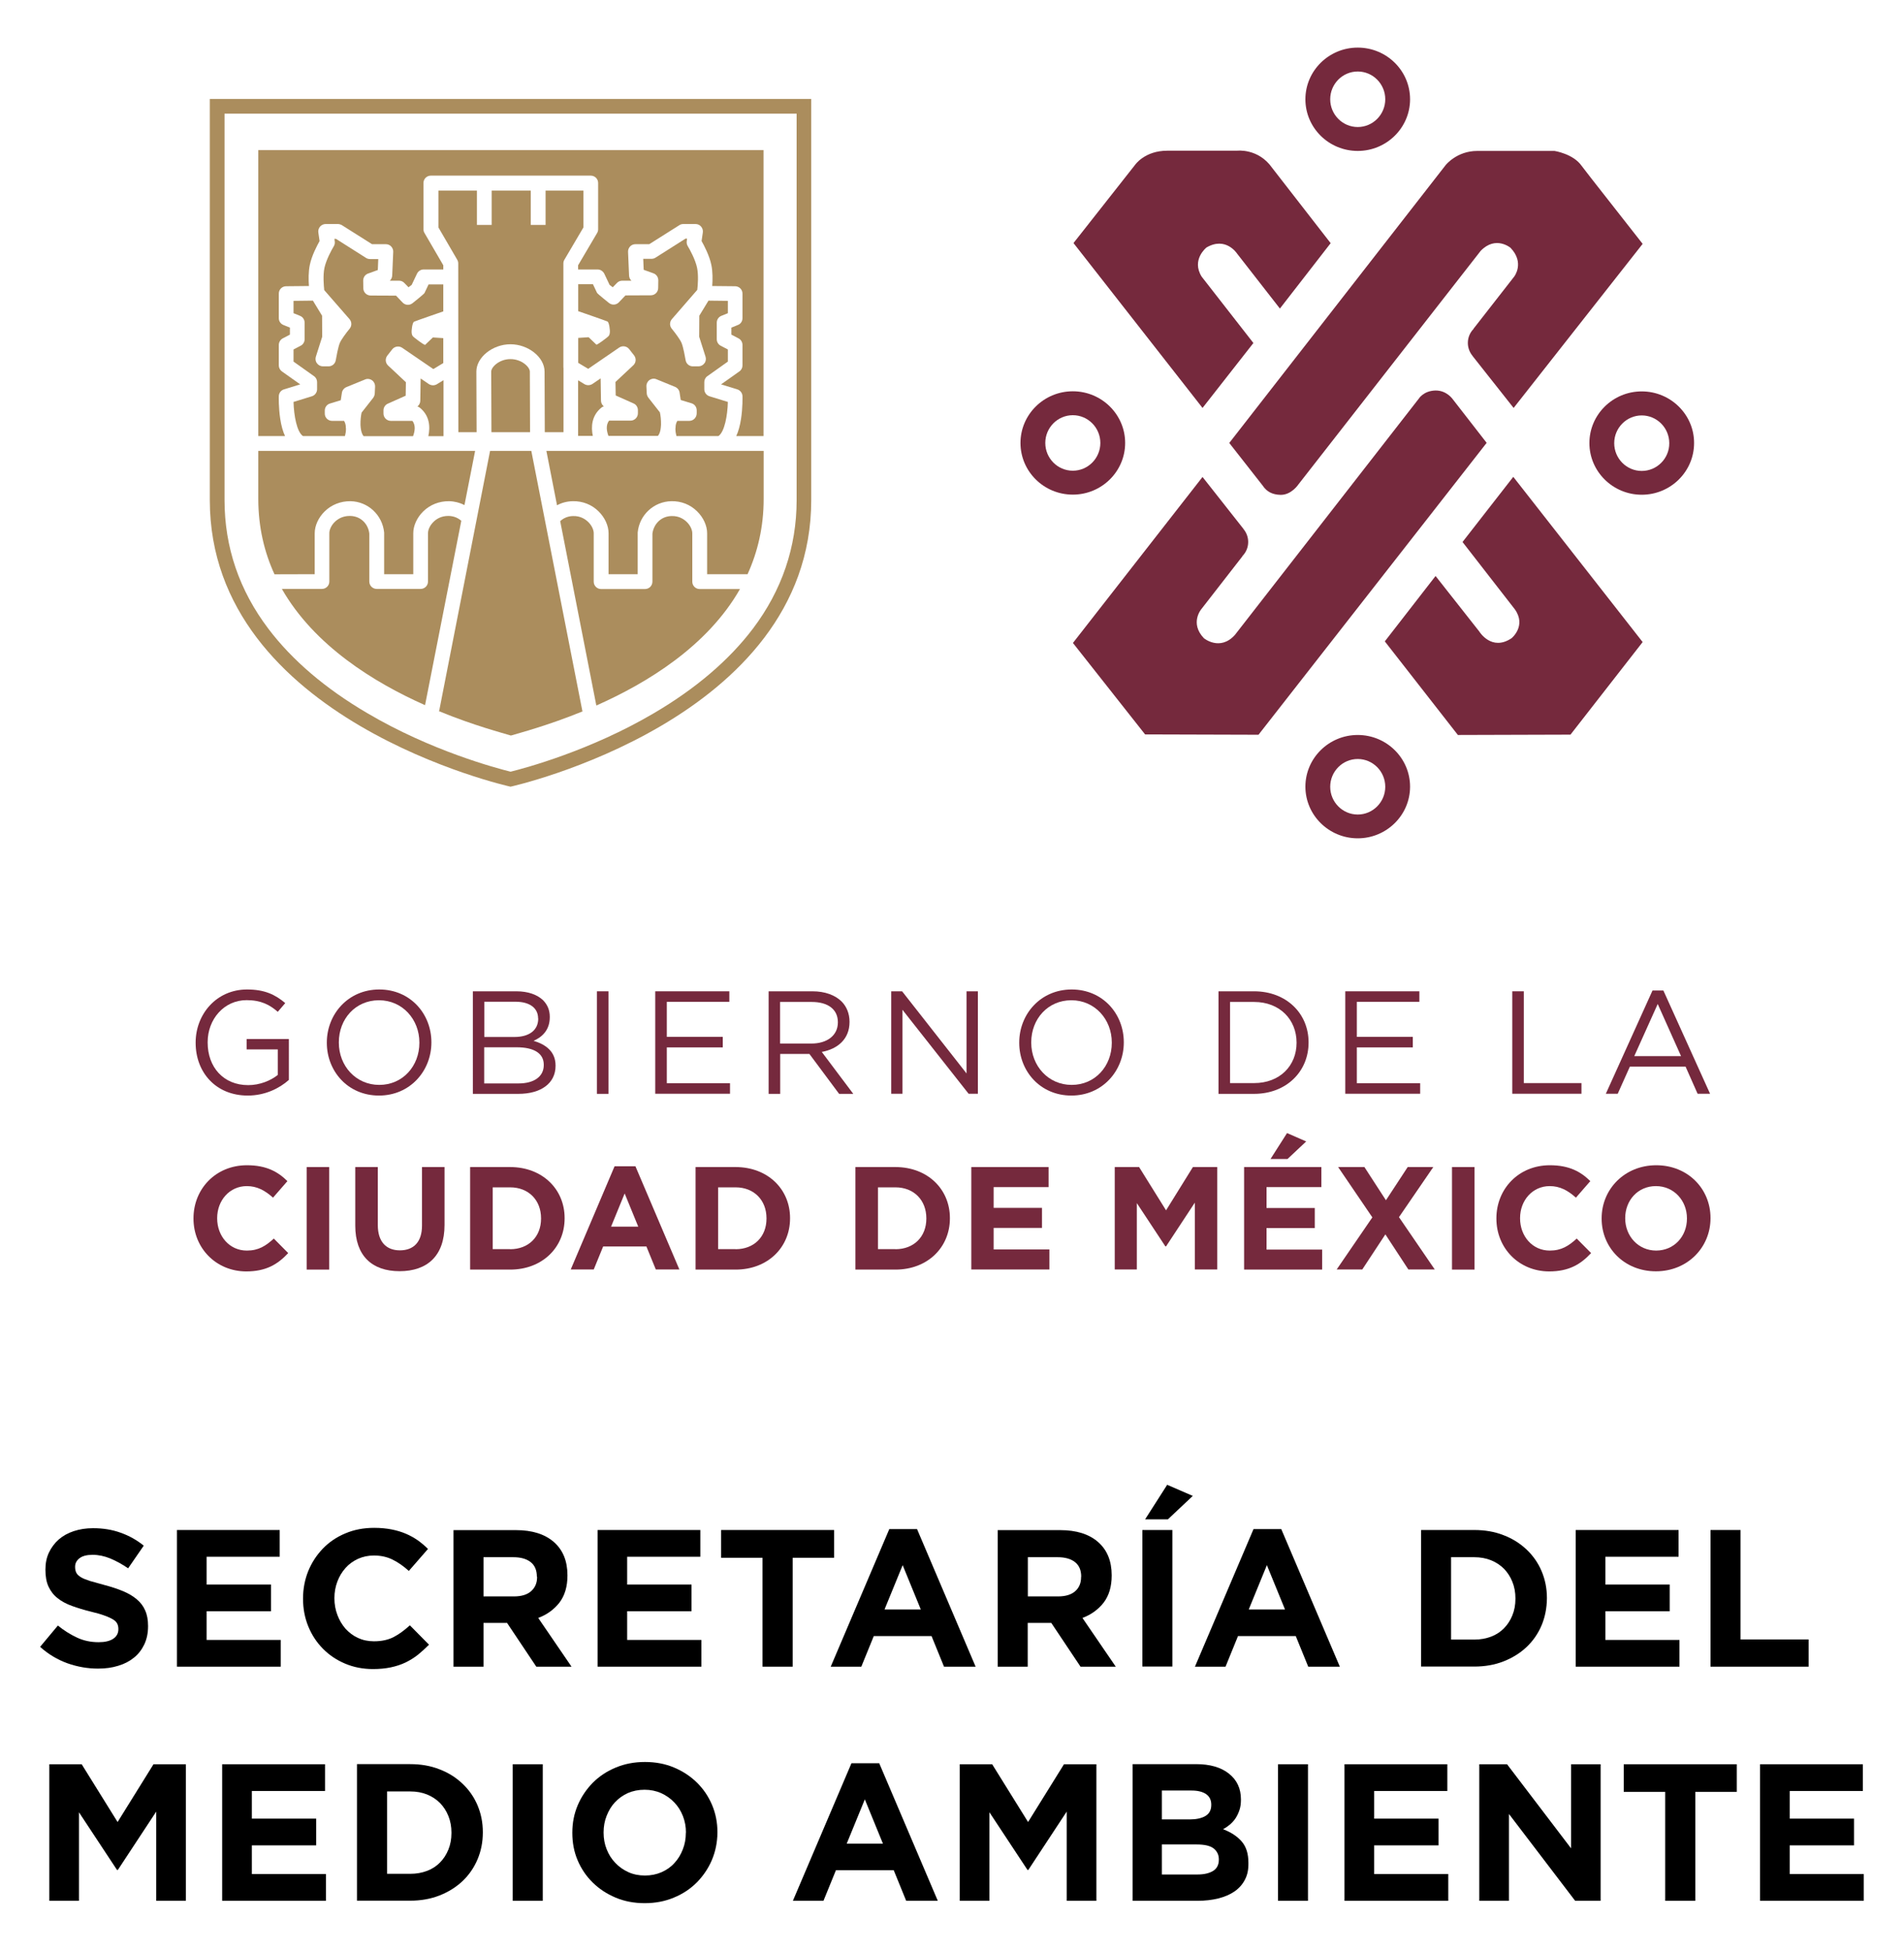 <?xml version="1.0" encoding="UTF-8"?>
<svg xmlns:inkscape="http://www.inkscape.org/namespaces/inkscape" xmlns:svg="http://www.w3.org/2000/svg" xmlns:dc="http://purl.org/dc/elements/1.1/" xmlns:rdf="http://www.w3.org/1999/02/22-rdf-syntax-ns#" xmlns:sodipodi="http://sodipodi.sourceforge.net/DTD/sodipodi-0.dtd" xmlns:cc="http://creativecommons.org/ns#" xmlns="http://www.w3.org/2000/svg" xmlns:xlink="http://www.w3.org/1999/xlink" version="1.1" id="svg8476" inkscape:version="1.0 (4035a4fb49, 2020-05-01)" x="0px" y="0px" viewBox="0 0 1680.7 1721.5" style="enable-background:new 0 0 1680.7 1721.5;" xml:space="preserve"> <style type="text/css"> .st0{fill:#75293D;} .st1{fill:#AB8D5D;} </style> <g> <path d="M127.4,1451.1c-2.2,4.6-5.2,8.6-9.1,11.7c-3.9,3.2-8.5,5.6-13.9,7.2c-5.4,1.7-11.3,2.5-17.9,2.5c-9.2,0-18.2-1.6-27-4.7 c-8.8-3.2-16.9-8-24.1-14.5l15.7-18.8c5.5,4.5,11.2,8,17,10.7c5.8,2.7,12.1,4,19,4c5.5,0,9.8-1,12.8-3c3-2,4.6-4.8,4.6-8.4v-0.3 c0-1.7-0.3-3.2-1-4.6c-0.6-1.3-1.8-2.6-3.6-3.7c-1.8-1.1-4.3-2.3-7.4-3.4c-3.2-1.2-7.3-2.4-12.4-3.6c-6.1-1.5-11.6-3.2-16.6-5 s-9.2-4.1-12.6-6.8c-3.5-2.7-6.1-6.1-8-10.1c-1.9-4-2.8-9-2.8-15v-0.3c0-5.5,1-10.5,3.1-14.9c2.1-4.4,4.9-8.2,8.6-11.5 c3.7-3.2,8.1-5.7,13.3-7.4c5.2-1.7,10.8-2.6,17-2.6c8.8,0,17,1.3,24.4,4c7.4,2.6,14.2,6.4,20.4,11.4l-13.8,20 c-5.4-3.7-10.7-6.6-15.8-8.7c-5.2-2.1-10.3-3.2-15.5-3.2c-5.2,0-9,1-11.6,3c-2.6,2-3.9,4.5-3.9,7.5v0.3c0,2,0.4,3.7,1.1,5.1 c0.7,1.4,2.1,2.7,4.1,3.9c2,1.2,4.6,2.2,8,3.3c3.4,1,7.7,2.2,12.9,3.6c6.1,1.6,11.5,3.4,16.3,5.4c4.8,2,8.8,4.4,12.1,7.2 c3.3,2.8,5.8,6.1,7.4,9.9c1.7,3.8,2.5,8.3,2.5,13.6v0.3C130.7,1441.1,129.6,1446.4,127.4,1451.1"></path> <polygon points="156.2,1470.8 156.2,1350.2 246.9,1350.2 246.9,1373.8 182.4,1373.8 182.4,1398.3 239.2,1398.3 239.2,1421.9 182.4,1421.9 182.4,1447.2 247.8,1447.2 247.8,1470.8 "></polygon> <path d="M368.9,1460.3c-3.3,2.6-7,4.9-10.9,6.8c-4,1.9-8.3,3.3-13,4.3c-4.7,1-10,1.5-15.8,1.5c-8.8,0-17.1-1.6-24.6-4.8 c-7.6-3.2-14.1-7.6-19.6-13.2c-5.5-5.6-9.8-12.1-12.9-19.7c-3.1-7.6-4.6-15.7-4.6-24.3v-0.3c0-8.6,1.6-16.7,4.6-24.2 c3.1-7.5,7.4-14.1,12.9-19.8c5.5-5.7,12.1-10.2,19.8-13.4c7.7-3.3,16.2-4.9,25.5-4.9c5.6,0,10.8,0.5,15.4,1.4 c4.6,0.9,8.9,2.2,12.6,3.8c3.8,1.6,7.3,3.6,10.5,5.8c3.2,2.3,6.2,4.8,9,7.6l-16.9,19.4c-4.7-4.2-9.5-7.6-14.4-10 c-4.9-2.4-10.4-3.6-16.4-3.6c-5.1,0-9.7,1-14,2.9c-4.3,2-8,4.6-11.1,8.1c-3.1,3.5-5.5,7.4-7.2,12c-1.7,4.5-2.6,9.4-2.6,14.5v0.3 c0,5.2,0.9,10.1,2.6,14.6c1.7,4.6,4.1,8.6,7.1,12.1c3.1,3.4,6.7,6.2,11,8.2c4.3,2,9,3,14.2,3c6.9,0,12.7-1.3,17.5-3.8 c4.8-2.5,9.5-6,14.2-10.3l16.9,17.1C375.4,1454.7,372.2,1457.6,368.9,1460.3"></path> <path d="M473.4,1470.8l-25.8-38.6h-20.8v38.6h-26.5v-120.5h55.1c14.3,0,25.5,3.5,33.5,10.5c8,7,12,16.8,12,29.3v0.3 c0,9.8-2.4,17.7-7.1,23.9c-4.8,6.1-11,10.6-18.7,13.5l29.4,43H473.4z M473.9,1391.4c0-5.7-1.8-10-5.5-12.9 c-3.7-2.9-8.8-4.3-15.3-4.3h-26.3v34.6h26.9c6.5,0,11.6-1.5,15.1-4.6c3.5-3.1,5.3-7.2,5.3-12.4V1391.4z"></path> <polygon points="527.5,1470.8 527.5,1350.2 618.2,1350.2 618.2,1373.8 553.6,1373.8 553.6,1398.3 610.4,1398.3 610.4,1421.9 553.6,1421.9 553.6,1447.2 619.1,1447.2 619.1,1470.8 "></polygon> <polygon points="699.7,1374.7 699.7,1470.8 673.1,1470.8 673.1,1374.7 636.5,1374.7 636.5,1350.2 736.3,1350.2 736.3,1374.7 "></polygon> <path d="M833.3,1470.8l-11-27h-51l-11,27h-27l51.7-121.4h24.5l51.7,121.4H833.3z M796.8,1381.2l-16,39.1h32L796.8,1381.2z"></path> <path d="M953.8,1470.8l-25.8-38.6h-20.8v38.6h-26.5v-120.5h55.1c14.3,0,25.5,3.5,33.5,10.5c8,7,12,16.8,12,29.3v0.3 c0,9.8-2.4,17.7-7.1,23.9c-4.8,6.1-11,10.6-18.7,13.5l29.4,43H953.8z M954.4,1391.4c0-5.7-1.8-10-5.5-12.9 c-3.7-2.9-8.8-4.3-15.3-4.3h-26.3v34.6H934c6.5,0,11.6-1.5,15.1-4.6c3.5-3.1,5.2-7.2,5.2-12.4V1391.4z"></path> <path d="M1008.4,1350.2h26.5v120.5h-26.5V1350.2z M1010.8,1340.8l19.5-30.5l22.6,9.8l-22,20.7H1010.8z"></path> <path d="M1154.8,1470.8l-11-27h-51l-11,27h-27l51.7-121.4h24.5l51.7,121.4H1154.8z M1118.3,1381.2l-16,39.1h32L1118.3,1381.2z"></path> <path d="M1360.8,1434.3c-3.1,7.3-7.5,13.7-13.2,19.1c-5.7,5.4-12.5,9.6-20.3,12.7c-7.9,3.1-16.5,4.6-25.9,4.6h-47v-120.5h47 c9.4,0,18.1,1.5,25.9,4.6c7.9,3,14.6,7.3,20.3,12.7c5.7,5.4,10.1,11.7,13.2,19c3.1,7.3,4.7,15.2,4.7,23.7v0.3 C1365.4,1419,1363.9,1426.9,1360.8,1434.3 M1337.7,1410.5c0-5.3-0.9-10.2-2.7-14.6c-1.8-4.5-4.3-8.3-7.4-11.5 c-3.2-3.2-7-5.7-11.4-7.5c-4.5-1.8-9.4-2.7-14.8-2.7h-20.5v72.7h20.5c5.4,0,10.3-0.9,14.8-2.6c4.5-1.7,8.3-4.2,11.4-7.4 c3.2-3.2,5.6-7,7.4-11.4c1.8-4.4,2.7-9.2,2.7-14.6V1410.5z"></path> <polygon points="1390.9,1470.8 1390.9,1350.2 1481.7,1350.2 1481.7,1373.8 1417.1,1373.8 1417.1,1398.3 1473.9,1398.3 1473.9,1421.9 1417.1,1421.9 1417.1,1447.2 1482.5,1447.2 1482.5,1470.8 "></polygon> <polygon points="1509.9,1470.8 1509.9,1350.2 1536.4,1350.2 1536.4,1446.8 1596.5,1446.8 1596.5,1470.8 "></polygon> <polygon points="137.9,1677.4 137.9,1598.7 104,1650.2 103.3,1650.2 69.7,1599.3 69.7,1677.4 43.5,1677.4 43.5,1556.9 72.1,1556.9 103.8,1607.9 135.5,1556.9 164.1,1556.9 164.1,1677.4 "></polygon> <polygon points="196.1,1677.4 196.1,1556.9 286.9,1556.9 286.9,1580.5 222.3,1580.5 222.3,1604.9 279.1,1604.9 279.1,1628.5 222.3,1628.5 222.3,1653.8 287.7,1653.8 287.7,1677.4 "></polygon> <path d="M421.5,1640.9c-3.1,7.3-7.5,13.7-13.2,19.1c-5.7,5.4-12.5,9.6-20.3,12.7c-7.9,3.1-16.5,4.6-25.9,4.6h-47v-120.5h47 c9.4,0,18.1,1.5,25.9,4.6c7.9,3,14.6,7.3,20.3,12.7c5.7,5.4,10.1,11.7,13.2,19c3.1,7.3,4.7,15.2,4.7,23.7v0.3 C426.2,1625.7,424.6,1633.6,421.5,1640.9 M398.5,1617.2c0-5.3-0.9-10.2-2.7-14.6c-1.8-4.5-4.3-8.3-7.4-11.5 c-3.2-3.2-7-5.7-11.4-7.5c-4.5-1.8-9.4-2.7-14.8-2.7h-20.5v72.7h20.5c5.4,0,10.3-0.9,14.8-2.6c4.5-1.7,8.3-4.2,11.4-7.4 c3.2-3.2,5.6-7,7.4-11.4c1.8-4.4,2.7-9.2,2.7-14.6V1617.2z"></path> <rect x="452.6" y="1556.9" width="26.5" height="120.5"></rect> <path d="M628.4,1641.4c-3.2,7.5-7.7,14.1-13.3,19.8c-5.7,5.7-12.5,10.2-20.3,13.4c-7.9,3.3-16.4,4.9-25.7,4.9 c-9.3,0-17.9-1.6-25.7-4.9c-7.8-3.3-14.5-7.7-20.2-13.3c-5.7-5.6-10.1-12.1-13.3-19.6c-3.2-7.5-4.7-15.6-4.7-24.2v-0.3 c0-8.6,1.6-16.7,4.8-24.2c3.2-7.5,7.7-14.1,13.3-19.8c5.7-5.7,12.5-10.2,20.3-13.4c7.9-3.3,16.4-4.9,25.7-4.9 c9.3,0,17.9,1.6,25.7,4.9c7.8,3.3,14.5,7.7,20.2,13.3c5.7,5.6,10.1,12.1,13.3,19.6c3.2,7.5,4.8,15.6,4.8,24.2v0.3 C633.2,1625.8,631.6,1633.8,628.4,1641.4 M605.5,1617.2c0-5.2-0.9-10-2.7-14.6c-1.8-4.6-4.3-8.6-7.6-12c-3.3-3.5-7.2-6.2-11.6-8.2 c-4.5-2-9.4-3-14.6-3c-5.4,0-10.3,1-14.7,2.9c-4.4,2-8.2,4.7-11.4,8.1c-3.2,3.4-5.6,7.4-7.4,12c-1.8,4.5-2.7,9.4-2.7,14.6v0.3 c0,5.2,0.9,10.1,2.7,14.6c1.8,4.6,4.3,8.6,7.6,12c3.3,3.5,7.1,6.2,11.5,8.2c4.4,2,9.3,3,14.7,3c5.3,0,10.2-1,14.6-2.9 c4.5-2,8.3-4.6,11.4-8.1c3.2-3.4,5.6-7.4,7.4-12c1.8-4.5,2.7-9.4,2.7-14.5V1617.2z"></path> <path d="M799.9,1677.4l-11-27h-51l-11,27h-27l51.7-121.4h24.5l51.7,121.4H799.9z M763.4,1587.9l-16,39.1h32L763.4,1587.9z"></path> <polygon points="941.6,1677.4 941.6,1598.7 907.7,1650.2 907,1650.2 873.4,1599.3 873.4,1677.4 847.2,1677.4 847.2,1556.9 875.8,1556.9 907.5,1607.9 939.2,1556.9 967.8,1556.9 967.8,1677.4 "></polygon> <path d="M1098.9,1658.8c-2.1,4.1-5.2,7.6-9.1,10.3c-3.9,2.7-8.7,4.8-14.3,6.2c-5.6,1.4-11.7,2.1-18.5,2.1h-57.2v-120.6h55.9 c12.4,0,22.1,2.8,29.1,8.4c7.1,5.6,10.6,13.2,10.6,22.7v0.3c0,3.4-0.4,6.5-1.3,9.1c-0.9,2.7-2,5-3.4,7.2c-1.4,2.1-3.1,4-5,5.6 c-1.9,1.6-3.9,3-6.1,4.1c7,2.7,12.4,6.2,16.4,10.8c4,4.5,6,10.8,6,18.9v0.3C1102.1,1649.9,1101.1,1654.7,1098.9,1658.8 M1069.2,1592.5c0-4-1.5-7.1-4.5-9.2c-3-2.1-7.3-3.2-12.9-3.2h-26.2v25.5h24.5c5.8,0,10.5-1,13.9-3c3.4-2,5.2-5.2,5.2-9.7V1592.5z M1075.9,1640.8c0-4-1.6-7.2-4.6-9.6c-3.1-2.4-8.1-3.5-15-3.5h-30.7v26.5h31.5c5.8,0,10.4-1.1,13.8-3.2c3.3-2.1,5-5.4,5-9.9V1640.8 z"></path> <rect x="1128.1" y="1556.9" width="26.5" height="120.5"></rect> <polygon points="1186.8,1677.4 1186.8,1556.9 1277.6,1556.9 1277.6,1580.5 1213,1580.5 1213,1604.9 1269.8,1604.9 1269.8,1628.5 1213,1628.5 1213,1653.8 1278.4,1653.8 1278.4,1677.4 "></polygon> <polygon points="1390.4,1677.4 1332,1600.8 1332,1677.4 1305.8,1677.4 1305.8,1556.9 1330.3,1556.9 1386.8,1631.1 1386.8,1556.9 1412.9,1556.9 1412.9,1677.4 "></polygon> <polygon points="1496.5,1581.3 1496.5,1677.4 1469.9,1677.4 1469.9,1581.3 1433.3,1581.3 1433.3,1556.9 1533.1,1556.9 1533.1,1581.3 "></polygon> <polygon points="1553.6,1677.4 1553.6,1556.9 1644.4,1556.9 1644.4,1580.5 1579.8,1580.5 1579.8,1604.9 1636.6,1604.9 1636.6,1628.5 1579.8,1628.5 1579.8,1653.8 1645.2,1653.8 1645.2,1677.4 "></polygon> </g> <g> <g> <path class="st0" d="M1114.5,428.4c3.7,5.6,8.7,8.1,15.8,8.3c9.7,0.2,15.9-9.3,15.9-9.3L1307,221.4c13.3-13.8,26.4-2.7,26.4-2.7 c12.7,13.3,3.2,25.4,3.2,25.4l-35.9,46l0,0.2c-3.1,3.2-5,7.5-5,12.3c0,4.4,1.6,8.4,4.2,11.5v0.1l36.2,45.8L1450,215.2l-45.5-58 l-8.4-10.9c-7.4-10.6-23.9-13.1-23.9-13.1h-68.2c-18.1,0-27.9,12.5-27.9,12.5l-191,245.2L1114.5,428.4z"></path> <path class="st0" d="M1106.4,302.7l-45.7-58.6c-9.3-15,4.3-25.7,4.3-25.7c17.1-10,27,5.4,27,5.4l37.8,48.5l44.8-57.7l-51.6-66.4 c-12.3-17.6-31.1-15.2-31.1-15.2h-61.6c-19.7,0-28.2,12.3-28.2,12.3l-54.5,69.2l113.9,145.5L1106.4,302.7z"></path> <path class="st0" d="M1282.6,352.6c0,0-5.3-8.1-15.4-8c-10.6,0.2-14.8,7.2-14.8,7.2L1090,560.4c-13.2,14.5-27.3,2.8-27.3,2.8 c-12.7-13.3-2.3-25.6-2.3-25.6l36.4-46.8l0-0.2c3.1-3.2,5-7.5,5-12.3c0-4.4-1.6-8.4-4.2-11.5v-0.1l-36.1-45.8L947.1,567.4 l63.7,80.7l100.1,0.3l201.4-257.6L1282.6,352.6z"></path> <path class="st0" d="M1291,478.3l46.1,59.3c10.6,14.7-2.8,25.6-2.8,25.6c-17.7,11.9-28.5-5.9-28.5-5.9l-38.6-49l-44.8,57.7 l64.5,82.6l99.4-0.3l63.7-81.7l-114.2-145.8L1291,478.3z"></path> <path class="st0" d="M1449.2,415.6c-13.4,0-24.3-11-24.3-24.5c0-13.5,10.9-24.5,24.3-24.5c13.4,0,24.3,11,24.3,24.5 C1473.6,404.6,1462.6,415.6,1449.2,415.6 M1449.2,345.4c-25.5,0-46.2,20.5-46.2,45.6c0,25.1,20.7,45.6,46.2,45.6 c25.5,0,46.2-20.5,46.2-45.6C1495.5,365.9,1474.7,345.4,1449.2,345.4"></path> <path class="st0" d="M1198.5,63.1c13.4,0,24.3,11,24.3,24.5c0,13.5-10.9,24.5-24.3,24.5c-13.4,0-24.3-11-24.3-24.5 C1174.2,74.1,1185.1,63.1,1198.5,63.1 M1198.5,133.2c25.5,0,46.2-20.5,46.2-45.6c0-25.2-20.7-45.6-46.2-45.6 c-25.5,0-46.2,20.5-46.2,45.6C1152.3,112.8,1173,133.2,1198.5,133.2"></path> <path class="st0" d="M922.7,390.9c0-13.5,10.9-24.5,24.3-24.5c13.4,0,24.3,11,24.3,24.5c0,13.5-10.9,24.5-24.3,24.5 C933.6,415.4,922.7,404.4,922.7,390.9 M993.2,390.9c0-25.1-20.7-45.6-46.2-45.6c-25.5,0-46.2,20.5-46.2,45.6 c0,25.2,20.7,45.6,46.2,45.6C972.5,436.5,993.2,416,993.2,390.9"></path> <path class="st0" d="M1198.5,718.8c-13.4,0-24.3-11-24.3-24.5c0-13.5,10.9-24.5,24.3-24.5c13.4,0,24.3,11,24.3,24.5 C1222.8,707.8,1211.9,718.8,1198.5,718.8 M1198.5,648.6c-25.5,0-46.2,20.5-46.2,45.6c0,25.1,20.7,45.6,46.2,45.6 c25.5,0,46.2-20.5,46.2-45.6C1244.7,669.1,1224,648.6,1198.5,648.6"></path> <path class="st1" d="M716.2,87.3H185.2v354c0,194.3,265.3,252.9,265.3,252.9h0.3c0,0,265.3-58.6,265.3-252.9V87.3z M703.2,100.3 v341.1c0,41.3-13,79.5-38.6,113.4c-20.9,27.6-50.2,52.7-87.1,74.4C521,662.5,463.6,677.8,450.7,681 c-12.8-3.2-69.8-18.3-126.2-51.5c-37.1-21.7-66.5-46.8-87.5-74.5c-25.8-34-38.8-72.2-38.8-113.7V100.3H703.2z"></path> <path class="st1" d="M515,200.7v-32.5h-33.4v30.3h-13.1v-30.3H434v30.3H421v-30.3h-34v32.5l16.6,28.5c0.6,1,0.9,2.1,0.9,3.3 l0.1,148.9h16.1l-0.2-53.5c0-12.6,14.3-24.1,30.1-24.1c15.8,0,30.1,11.5,30.1,24.1l0.2,53.5h16.5l0-56.5c0-0.3-0.1-0.5-0.1-0.8 v-28c0-0.1,0-0.3,0-0.4l0-20.4c0,0,0-0.1,0-0.1v-8.9l0-33.8c0-1.2,0.3-2.3,0.9-3.3L515,200.7z"></path> <path class="st1" d="M391.5,384.8l0-49.3l-5.9,3.6c-2.2,1.3-4.9,1.2-7.1-0.2l-7.2-4.9c0,0.2,0,0.4,0,0.6l-0.3,19 c0,2-1,3.9-2.5,5.1c0.7,0.2,1.4,0.6,2.1,1.1c8.7,7,9.3,16.9,7.5,25.1H391.5z"></path> <path class="st1" d="M450.6,316.9c-10,0-17,7.1-17,11l0.2,53.5h34.1l-0.2-53.5C467.7,324,460.6,316.9,450.6,316.9"></path> <path class="st1" d="M251.6,384.8c-1.9-4.1-3.3-9.1-4.2-15c-1.6-10.3-1.3-19.8-1.3-20.2c0.1-2.8,1.9-5.2,4.6-6l14.3-4.4 l-16.1-11.4c-1.7-1.2-2.8-3.2-2.8-5.3v-18.1c0-2.4,1.4-4.7,3.5-5.8l6.3-3.3v-6.2l-5.7-2.3c-2.5-1-4.1-3.4-4.1-6l0-21.7 c0-3.6,2.9-6.5,6.5-6.5l20.1-0.2c-0.4-5.3-0.5-12.6,0.8-18.7c1.7-8.2,6.4-17,8.6-21l-1.1-7.5c-0.3-1.9,0.3-3.8,1.5-5.2 c1.2-1.4,3-2.3,4.9-2.3h10.9c1.2,0,2.4,0.4,3.5,1l26.6,16.8h12.2c1.8,0,3.5,0.7,4.7,2c1.2,1.3,1.9,3,1.8,4.8l-0.9,20.9 c-0.1,1.8-0.9,3.4-2.1,4.5l8.1,0c1.8,0,3.5,0.7,4.7,2l3.7,3.8l2.8-2.1l4.7-9.9c1.1-2.3,3.4-3.7,5.9-3.7h17.3l0-3.7l-16.6-28.5 c-0.6-1-0.9-2.1-0.9-3.3v-40.8c0-3.6,2.9-6.5,6.5-6.5H421H434h34.4h13.1h40c3.6,0,6.5,2.9,6.5,6.5v40.8c0,1.2-0.3,2.3-0.9,3.3 l-16.8,28.5v3.7h17.2c2.5,0,4.8,1.5,5.9,3.7l4.7,9.9l2.8,2.1l3.7-3.8c1.2-1.3,2.9-2,4.7-2l8.1,0c-1.3-1.1-2-2.8-2.1-4.5l-0.9-20.9 c-0.1-1.8,0.6-3.5,1.8-4.8c1.2-1.3,2.9-2,4.7-2h12.2l26.6-16.8c1-0.7,2.3-1,3.5-1H614c1.9,0,3.7,0.8,4.9,2.3 c1.2,1.4,1.8,3.3,1.5,5.2l-1.1,7.5c2.2,3.9,6.9,12.8,8.6,21c1.3,6,1.2,13.3,0.8,18.7l20.2,0.2c3.6,0,6.5,2.9,6.5,6.5l0,21.7 c0,2.7-1.6,5.1-4.1,6l-5.7,2.3v6.2l6.3,3.3c2.2,1.1,3.5,3.4,3.5,5.8v18.1c0,2.1-1,4.1-2.8,5.3l-16.1,11.4l14.3,4.4 c2.6,0.8,4.5,3.2,4.6,6c0,0.4,0.3,9.9-1.3,20.2c-0.9,5.9-2.3,10.9-4.2,15h23.8c0.1,0,0.2,0,0.3,0V132.5H228v252.3H251.6z"></path> <path class="st1" d="M530.9,359.7c0.6-0.5,1.3-0.9,2.1-1.1c-1.5-1.2-2.5-3-2.5-5.1l-0.3-19c0-0.2,0-0.4,0-0.6l-7.2,4.9 c-2.1,1.4-4.9,1.5-7.1,0.2l-5.6-3.4l0,49.1h13C521.6,376.7,522.2,366.7,530.9,359.7"></path> <path class="st1" d="M617.6,519.8c-3.6,0-6.5-2.9-6.5-6.5v-42.7c0-3.2-1.9-7.1-4.9-10c-2.5-2.4-6.8-5.4-13.4-5.2 c-10,0.2-16,7.9-16.9,15.6v42.3c0,1.7-0.7,3.4-1.9,4.6c-1.2,1.2-2.9,1.9-4.6,1.9h-38.8c-3.6,0-6.5-2.9-6.5-6.5v-42.7 c0-3.2-1.9-7.1-4.9-10c-2.5-2.4-6.8-5.4-13.4-5.2c-4.4,0.1-8.3,1.7-11.3,4.5l31.9,162.7c44.9-19.9,98.1-52.4,126.8-102.8H617.6z"></path> <path class="st1" d="M513.9,626.6L469,397.9h-36.4l-44.8,228.8c-0.1,0.3-0.2,0.6-0.3,0.9c31.1,12.8,56.4,19.3,63.5,21.5 c7.2-2.2,32.3-8.7,63.2-21.3C514,627.3,513.9,627,513.9,626.6"></path> <path class="st1" d="M407.2,459.6c-3-2.7-6.9-4.2-11.1-4.3c-0.1,0-0.2,0-0.4,0c-6.4,0-10.6,2.8-13,5.2c-3,2.9-4.9,6.8-4.9,10v42.7 c0,3.6-2.9,6.5-6.5,6.5h-38.8c-1.7,0-3.4-0.7-4.6-1.9c-1.2-1.2-1.9-2.9-1.9-4.6v-42.3c-0.8-7.7-6.8-15.4-16.9-15.6 c-0.1,0-0.2,0-0.4,0c-6.4,0-10.6,2.8-13.1,5.2c-3,2.9-4.9,6.8-4.9,10v42.7c0,3.6-2.9,6.5-6.5,6.5h-35.4 c28.7,50.2,81.6,82.7,126.4,102.6L407.2,459.6z"></path> <path class="st1" d="M673.7,397.9H482.3l9.4,48c4.2-2.3,8.9-3.5,13.9-3.6c8.6-0.2,16.8,3,22.8,9c5.5,5.4,8.8,12.6,8.8,19.3v36.1 h25.7v-36.1c0-0.2,0-0.4,0-0.6c1.4-15.5,14.2-27.4,29.7-27.7c8.7-0.2,16.8,3,22.8,9c5.5,5.4,8.8,12.6,8.8,19.3v36.1h35.7 c8.9-19.6,14.2-41.6,14.2-66.4v-42.4C673.9,397.9,673.8,397.9,673.7,397.9"></path> <path class="st1" d="M277.8,506.7v-36.1c0-6.7,3.3-13.9,8.8-19.3c6-5.9,14.1-9.1,22.8-9c15.5,0.3,28.2,12.2,29.7,27.7 c0,0.2,0,0.4,0,0.6v36.1l25.7,0v-36.1c0-6.7,3.3-13.9,8.8-19.3c6-5.9,14.1-9.1,22.8-9c4.8,0.1,9.5,1.3,13.6,3.4l9.4-47.8H228v42.4 c0,24.8,5.3,46.9,14.3,66.5L277.8,506.7z"></path> <path class="st1" d="M293.1,371.4h10.6c0.8,1.3,1.3,2.8,1.5,4.4c0,0.9,0.1,1.8,0.2,2.6c0,2.3-0.4,4.6-0.9,6.4h-37.1 c-5.4-3.7-8-18.2-8.3-30.1l16.2-5c2.7-0.8,4.6-3.4,4.6-6.2v-6.3c0-2.1-1-4.1-2.8-5.3l-18-12.8v-10.7l6.3-3.3 c2.2-1.1,3.5-3.4,3.5-5.8v-14.5c0-2.7-1.6-5.1-4.1-6.1l-5.7-2.3l0-10.9l17.1-0.2l8.1,13.3l0.1,18.6l-5.6,17.6 c-0.6,2-0.3,4.2,1,5.8c1.2,1.7,3.2,2.7,5.3,2.7h4.9c3.2,0,5.9-2.3,6.4-5.5c0.5-2.9,2-11.2,3.5-15c1.1-2.9,5.8-9.2,8.7-12.7 c2.1-2.5,2-6.1-0.1-8.5L286.2,256c-0.4-3.9-1.2-13.1,0.2-19.6c1.5-7.1,6.4-16.1,8.2-19c0.8-1.3,1.1-2.8,0.9-4.3l-0.3-2.3h1.4 l26.5,16.8c1.1,0.7,2.3,1,3.5,1h7.3l-0.4,9.7l-8.6,3.1c-2.6,0.9-4.3,3.4-4.3,6.2l0.1,6.7c0,3.6,2.9,6.5,6.5,6.5l22.4,0.1l5.8,6.1 c2.3,2.4,6,2.7,8.7,0.6c0,0,10.2-8.1,10.6-9l3.6-7.6h13v15.4v8.4c0,0-23.8,8.2-25.8,9.1c-1.6,0.8-2.4,8.1-2.1,9.9 c0.3,1.8,0.2,2.5,2.7,4.4c0,0,6.9,5.5,9.1,6.2l6.9-6.6l9.2,0.6l0,22l-8.8,5.3L355,306.9c-2.8-1.9-6.7-1.3-8.8,1.4l-4.3,5.5 c-2.1,2.7-1.8,6.5,0.7,8.8l15.7,14.7l-0.2,11.9l-15.7,7c-2.4,1-3.9,3.4-3.9,6v2.7c0,3.6,2.9,6.5,6.5,6.5H364 c3.3,4.1,2,9.8,0.6,13.5H321c-1.5-1.6-2.2-4.3-2.6-7.4c0-0.8-0.1-1.7-0.2-2.5c-0.1-4.1,0.4-8.4,1-10.9l10.2-13 c0.8-1.1,1.3-2.4,1.4-3.7l0.3-6.2c0.1-2.2-0.9-4.3-2.7-5.6c-1.8-1.3-4.2-1.6-6.2-0.7l-16.4,6.7c-2.1,0.9-3.7,2.8-4,5.1l-1,6.5 l-9.5,2.9c-2.8,0.8-4.6,3.4-4.6,6.2v2.6C286.6,368.4,289.5,371.4,293.1,371.4"></path> <path class="st1" d="M608.5,371.4h-10.6c-0.8,1.3-1.3,2.8-1.5,4.4c0,0.9-0.1,1.8-0.2,2.6c0,2.3,0.4,4.6,0.9,6.4h37.1 c5.4-3.7,8-18.2,8.3-30.1l-16.2-5c-2.7-0.8-4.6-3.4-4.6-6.2v-6.3c0-2.1,1-4.1,2.8-5.3l18-12.8v-10.7l-6.3-3.3 c-2.2-1.1-3.5-3.4-3.5-5.8v-14.5c0-2.7,1.6-5.1,4.1-6.1l5.7-2.3l0-10.9l-17.1-0.2l-8.1,13.3l-0.1,18.6l5.6,17.6 c0.6,2,0.3,4.2-1,5.8c-1.2,1.7-3.2,2.7-5.3,2.7h-4.9c-3.2,0-5.9-2.3-6.4-5.5c-0.5-2.9-2-11.2-3.5-15c-1.1-2.9-5.8-9.2-8.7-12.7 c-2.1-2.5-2-6.1,0.1-8.5l22.4-25.8c0.5-3.9,1.2-13.1-0.2-19.6c-1.5-7.1-6.4-16.1-8.2-19c-0.8-1.3-1.1-2.8-0.9-4.3l0.3-2.3h-1.4 l-26.5,16.8c-1.1,0.7-2.3,1-3.5,1h-7.3l0.4,9.7l8.6,3.1c2.6,0.9,4.3,3.4,4.3,6.2l-0.1,6.7c0,3.6-2.9,6.5-6.5,6.5l-22.4,0.1 l-5.8,6.1c-2.3,2.4-6,2.7-8.7,0.6c0,0-10.2-8.1-10.6-9l-3.6-7.6h-13v15.4v8.4c0,0,23.8,8.2,25.8,9.1c1.6,0.8,2.4,8.1,2.1,9.9 c-0.3,1.8-0.2,2.5-2.7,4.4c0,0-6.9,5.5-9.1,6.2l-6.9-6.6l-9.2,0.6l0,22l8.8,5.3l27.4-18.8c2.8-1.9,6.7-1.3,8.8,1.4l4.3,5.5 c2.1,2.7,1.8,6.5-0.7,8.8l-15.7,14.7l0.2,11.9l15.7,7c2.4,1,3.9,3.4,3.9,6v2.7c0,3.6-2.9,6.5-6.5,6.5h-18.9 c-3.3,4.1-2,9.8-0.6,13.5h43.6c1.5-1.6,2.3-4.3,2.6-7.4c0-0.8,0.1-1.7,0.2-2.5c0.1-4.1-0.4-8.4-1-10.9l-10.2-13 c-0.8-1.1-1.3-2.4-1.4-3.7l-0.3-6.2c-0.1-2.2,0.9-4.3,2.7-5.6c1.8-1.3,4.2-1.6,6.2-0.7l16.4,6.7c2.1,0.9,3.7,2.8,4,5.1l1,6.5 l9.5,2.9c2.8,0.8,4.6,3.4,4.6,6.2v2.6C615,368.4,612.1,371.4,608.5,371.4"></path> </g> <g> <path class="st0" d="M172.7,920.3V920c0-24.8,18.2-46.8,45.4-46.8c15.3,0,24.7,4.4,33.7,12l-6.6,7.7c-7-6.1-14.7-10.3-27.5-10.3 c-20,0-34.4,16.9-34.4,37.1v0.3c0,21.6,13.8,37.6,35.8,37.6c10.3,0,19.9-4,26.1-9v-22.5h-27.5v-9.2h37.3V953 c-8.4,7.5-21.1,13.8-36.3,13.8C190.3,966.8,172.7,946.1,172.7,920.3"></path> <path class="st0" d="M370.2,920.3V920c0-20.5-15-37.3-35.7-37.3c-20.7,0-35.4,16.5-35.4,37.1v0.3c0,20.5,15,37.3,35.7,37.3 C355.5,957.4,370.2,940.8,370.2,920.3 M288.5,920.3V920c0-24.9,18.7-46.8,46.3-46.8c27.5,0,46,21.6,46,46.5v0.3 c0,24.9-18.7,46.8-46.3,46.8C307,966.8,288.5,945.2,288.5,920.3"></path> <path class="st0" d="M456,924.2h-28.6v31.9h30.4c13.7,0,22.2-6.1,22.2-16.2v-0.3C480,929.8,471.8,924.2,456,924.2 M475,898.7 c0-8.9-7.1-14.7-20-14.7h-27.5v31.1h26.8c12.3,0,20.8-5.6,20.8-16.2V898.7z M417.4,874.8h38.5c10.3,0,18.5,3,23.6,8 c3.8,3.9,5.8,8.7,5.8,14.5v0.3c0,11.8-7.2,17.8-14.3,20.9c10.7,3.2,19.4,9.4,19.4,21.8v0.3c0,15.5-13,24.7-32.8,24.7h-40.2V874.8z "></path> <rect x="526.9" y="874.8" class="st0" width="10.2" height="90.5"></rect> <polygon class="st0" points="578.4,874.8 643.8,874.8 643.8,884.1 588.6,884.1 588.6,915 638,915 638,924.3 588.6,924.3 588.6,955.9 644.4,955.9 644.4,965.2 578.4,965.2 "></polygon> <path class="st0" d="M716.3,920.9c13.6,0,23.3-7,23.3-18.6V902c0-11.1-8.5-17.8-23.1-17.8h-27.9v36.7H716.3z M678.3,874.8h38.9 c11.1,0,20,3.4,25.7,9c4.4,4.4,7,10.7,7,17.8v0.3c0,15-10.4,23.8-24.5,26.4l27.8,37h-12.5l-26.2-35.2h-25.8v35.2h-10.2V874.8z"></path> <polygon class="st0" points="786.7,874.8 796.3,874.8 853.2,947.3 853.2,874.8 863.2,874.8 863.2,965.2 855,965.2 796.6,891.1 796.6,965.2 786.7,965.2 "></polygon> <path class="st0" d="M981.4,920.3V920c0-20.5-15-37.3-35.7-37.3c-20.7,0-35.4,16.5-35.4,37.1v0.3c0,20.5,15,37.3,35.7,37.3 C966.7,957.4,981.4,940.8,981.4,920.3 M899.7,920.3V920c0-24.9,18.7-46.8,46.3-46.8c27.5,0,46,21.6,46,46.5v0.3 c0,24.9-18.8,46.8-46.3,46.8C918.2,966.8,899.7,945.2,899.7,920.3"></path> <path class="st0" d="M1085.8,884.2v71.6h21.2c22.9,0,37.5-15.5,37.5-35.5V920c0-20-14.6-35.8-37.5-35.8H1085.8z M1075.6,874.8 h31.4c28.4,0,48.1,19.5,48.1,45v0.3c0,25.5-19.6,45.2-48.1,45.2h-31.4V874.8z"></path> <polygon class="st0" points="1187.5,874.8 1252.9,874.8 1252.9,884.1 1197.7,884.1 1197.7,915 1247.1,915 1247.1,924.3 1197.7,924.3 1197.7,955.9 1253.6,955.9 1253.6,965.2 1187.5,965.2 "></polygon> <polygon class="st0" points="1334.9,874.8 1345.1,874.8 1345.1,955.8 1396,955.8 1396,965.2 1334.9,965.2 "></polygon> <path class="st0" d="M1483.9,932l-20.6-46l-20.7,46H1483.9z M1458.7,874.1h9.6l41.2,91.1h-11l-10.6-23.9h-49.2l-10.7,23.9h-10.5 L1458.7,874.1z"></path> <path class="st0" d="M170.8,1075.4v-0.3c0-25.7,19.4-46.8,47.2-46.8c17.1,0,27.3,5.7,35.7,14l-12.7,14.6 c-7-6.3-14.1-10.2-23.1-10.2c-15.3,0-26.2,12.7-26.2,28.2v0.3c0,15.5,10.7,28.4,26.2,28.4c10.3,0,16.7-4.1,23.8-10.6l12.7,12.8 c-9.3,10-19.6,16.2-37.1,16.2C190.6,1121.9,170.8,1101.3,170.8,1075.4"></path> <rect x="270.7" y="1029.9" class="st0" width="19.9" height="90.5"></rect> <path class="st0" d="M313.6,1081.6v-51.7h19.9v51.2c0,14.7,7.4,22.3,19.5,22.3c12.1,0,19.5-7.4,19.5-21.7v-51.8h19.9v51.1 c0,27.4-15.4,40.8-39.7,40.8C328.4,1121.8,313.6,1108.2,313.6,1081.6"></path> <path class="st0" d="M450.3,1102.4c16.3,0,27.3-11,27.3-27v-0.3c0-16-11-27.3-27.3-27.3h-15.4v54.5H450.3z M415,1029.9h35.3 c28.4,0,48.1,19.5,48.1,45v0.3c0,25.5-19.6,45.2-48.1,45.2H415V1029.9z"></path> <path class="st0" d="M563.4,1082.5l-12-29.3l-12,29.3H563.4z M542.5,1029.2h18.4l38.8,91.1h-20.8l-8.3-20.3h-38.2l-8.3,20.3h-20.3 L542.5,1029.2z"></path> <path class="st0" d="M649.3,1102.4c16.3,0,27.3-11,27.3-27v-0.3c0-16-11-27.3-27.3-27.3h-15.4v54.5H649.3z M614,1029.9h35.3 c28.4,0,48.1,19.5,48.1,45v0.3c0,25.5-19.6,45.2-48.1,45.2H614V1029.9z"></path> <path class="st0" d="M790.4,1102.4c16.3,0,27.3-11,27.3-27v-0.3c0-16-11-27.3-27.3-27.3H775v54.5H790.4z M755.1,1029.9h35.3 c28.4,0,48.1,19.5,48.1,45v0.3c0,25.5-19.6,45.2-48.1,45.2h-35.3V1029.9z"></path> <polygon class="st0" points="857.4,1029.9 925.6,1029.9 925.6,1047.6 877.1,1047.6 877.1,1065.9 919.8,1065.9 919.8,1083.6 877.1,1083.6 877.1,1102.6 926.3,1102.6 926.3,1120.3 857.4,1120.3 "></polygon> <polygon class="st0" points="984,1029.9 1005.5,1029.9 1029.3,1068.1 1053,1029.9 1074.5,1029.9 1074.5,1120.3 1054.7,1120.3 1054.7,1061.3 1029.3,1099.9 1028.7,1099.9 1003.5,1061.7 1003.5,1120.3 984,1120.3 "></polygon> <path class="st0" d="M1136.1,999.9l16.9,7.4l-16.5,15.5h-15L1136.1,999.9z M1098.2,1029.9h68.2v17.7H1118v18.4h42.6v17.7H1118v19 h49.1v17.7h-68.9V1029.9z"></path> <polygon class="st0" points="1211.4,1074.3 1181.2,1029.9 1204.4,1029.9 1223.4,1059.2 1242.6,1029.9 1265.2,1029.9 1234.9,1074.1 1266.5,1120.3 1243.2,1120.3 1222.9,1089.3 1202.5,1120.3 1179.9,1120.3 "></polygon> <rect x="1281.7" y="1029.9" class="st0" width="19.9" height="90.5"></rect> <path class="st0" d="M1320.9,1075.4v-0.3c0-25.7,19.4-46.8,47.2-46.8c17.1,0,27.3,5.7,35.7,14l-12.7,14.6 c-7-6.3-14.1-10.2-23.1-10.2c-15.3,0-26.2,12.7-26.2,28.2v0.3c0,15.5,10.7,28.4,26.2,28.4c10.3,0,16.7-4.1,23.8-10.6l12.7,12.8 c-9.3,10-19.6,16.2-37.1,16.2C1340.6,1121.9,1320.9,1101.3,1320.9,1075.4"></path> <path class="st0" d="M1489.1,1075.4v-0.3c0-15.5-11.4-28.4-27.4-28.4c-16,0-27.1,12.7-27.1,28.2v0.3c0,15.5,11.4,28.4,27.4,28.4 C1478,1103.5,1489.1,1090.9,1489.1,1075.4 M1413.8,1075.4v-0.3c0-25.7,20.3-46.8,48.2-46.8c27.9,0,47.9,20.8,47.9,46.5v0.3 c0,25.7-20.3,46.8-48.2,46.8C1433.8,1121.9,1413.8,1101.1,1413.8,1075.4"></path> </g> </g> </svg>

